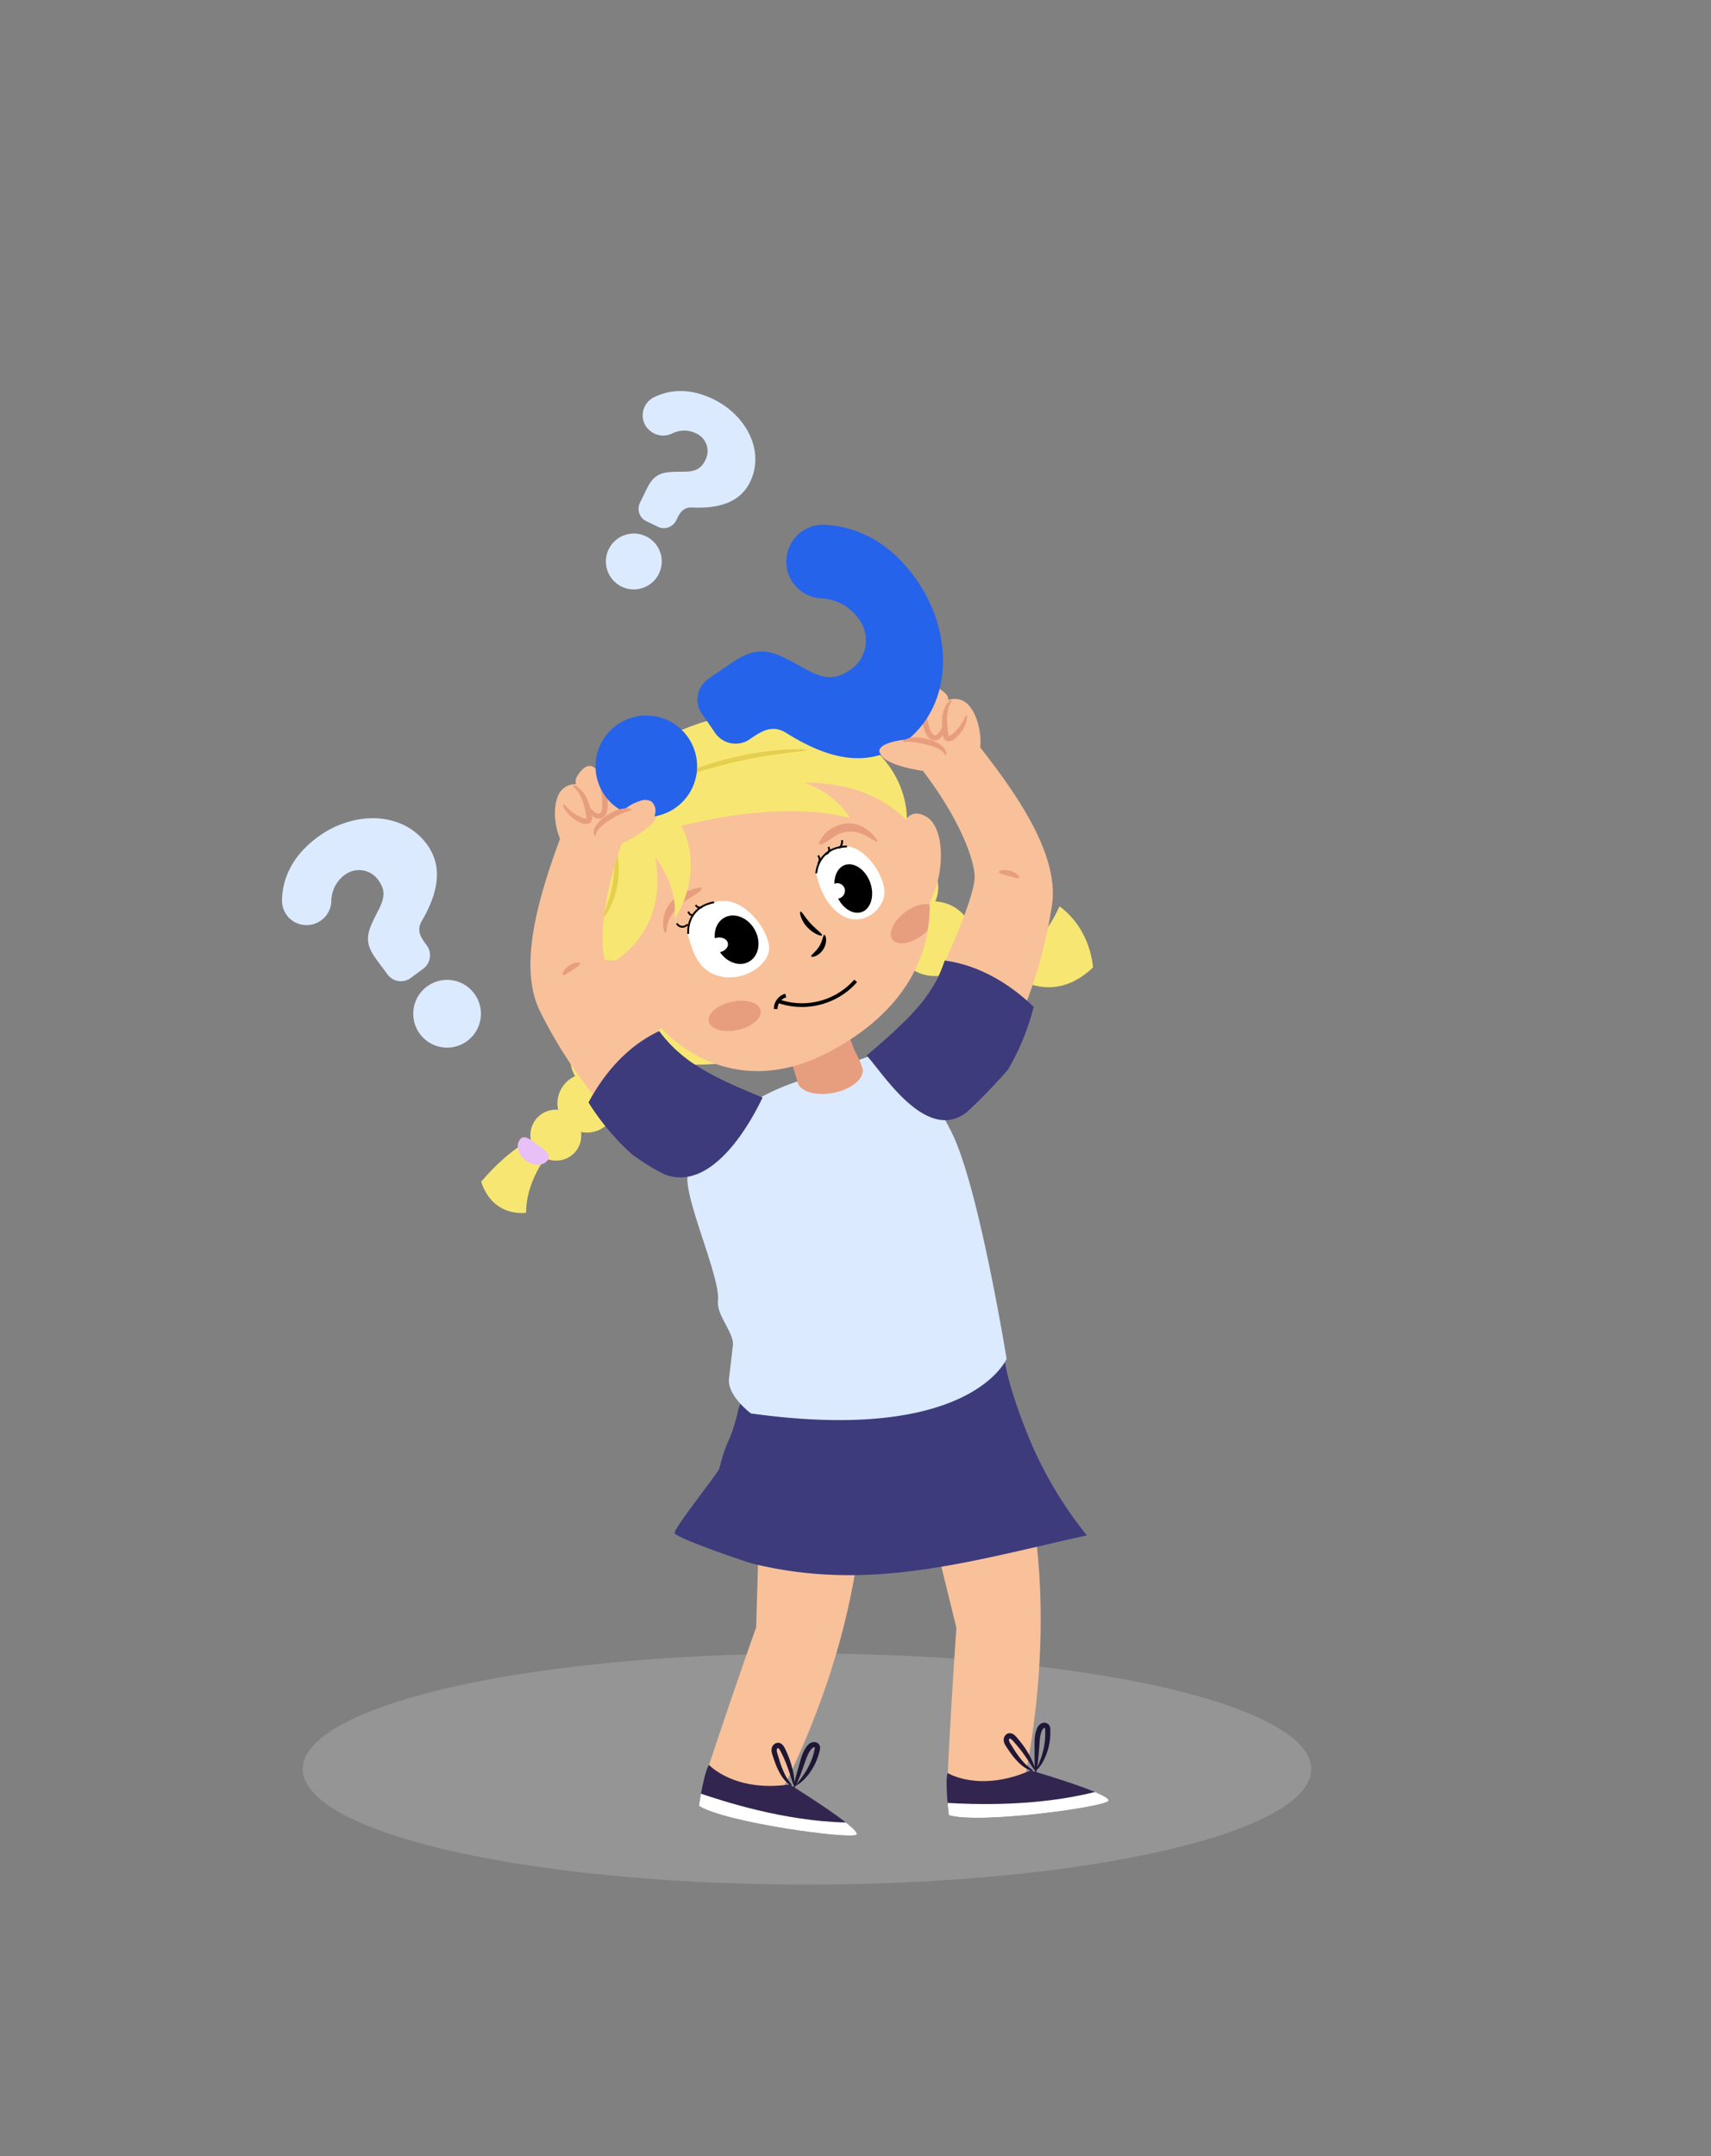 <svg id="Layer_1" data-name="Layer 1" xmlns="http://www.w3.org/2000/svg" viewBox="0 0 459.57 578.93">
    <rect x="0" y="0" width="459.57" height="578.93" fill="#808080" stroke="none"/>
    <defs>
        <style>
            .cls-1{fill:#FFFF;opacity:0.17;}.cls-2{fill:#f8c19a;}.cls-3{fill:#322650;}.cls-4{fill:#fff;}.cls-5{fill:#201636;}.cls-6{fill:#f7e772;}.cls-7{fill:#e9bff7;}.cls-8{fill:#3d3b7c;}.cls-9{fill:#ffdca9;}.cls-10{fill:#dbeafe;}.cls-11{fill:#e79e7f;}.cls-12{fill:#e5cf4e;}.cls-13,.cls-15{fill:none;stroke:#000;stroke-miterlimit:10;}.cls-13{stroke-width:0.5px;}.cls-14{fill:#2563eb;}
        </style>
    </defs>
    <ellipse class="cls-1" cx="216.76" cy="474.99" rx="135.45" ry="31.01"/>
    <path class="cls-2"
          d="M204.49,389.3l-1.39,47.64s-4.82,13.33-12.88,37.61l17.45,10.61s27.4-47.71,23.66-95.25S204.49,389.3,204.49,389.3Z"/>
    <path class="cls-3"
          d="M230,492.64c-2,1.2-35.16-3.26-42.26-7.78,0,0,.2-1.42.54-3.26.5-2.73,1.29-6.38,2.14-7.76,0,0,6.75,7.43,21.66,5.28,0,0,10,6.18,15.12,10.21C229.3,491,230.58,492.28,230,492.64Z"/>
    <path class="cls-4"
          d="M230,492.64c-2,1.2-35.16-3.26-42.26-7.78,0,0,.2-1.42.54-3.26,5.56,1.86,22.07,7.36,38.92,7.73C229.3,491,230.58,492.28,230,492.64Z"/>
    <path class="cls-5"
          d="M212.62,479.34c-.09.15-1.43-.54-2.7-2.5a18.49,18.49,0,0,1-1.74-3.59c-.26-.71-.5-1.43-.75-2.21a3.44,3.44,0,0,1-.17-1.49,1.88,1.88,0,0,1,1.18-1.51,1.49,1.49,0,0,1,1.12,0,1.92,1.92,0,0,1,.74.57,5.09,5.09,0,0,1,.7,1.19c.35.74.66,1.46.92,2.16a26.8,26.8,0,0,1,1.11,3.8c.45,2.21.43,3.61.25,3.64s-.53-1.31-1.21-3.38c-.34-1-.78-2.26-1.35-3.58-.29-.65-.6-1.34-.95-2a3.93,3.93,0,0,0-.53-.89c-.2-.23-.29-.21-.33-.2s-.25.21-.27.4a2.22,2.22,0,0,0,.11.9l.66,2.17a24.26,24.26,0,0,0,1.37,3.52C211.73,478.26,212.76,479.17,212.62,479.34Z"/>
    <path class="cls-5"
          d="M213.27,480.08c-.18-.06.1-1.53.72-3.85.31-1.16.69-2.53,1.15-4.06a12.55,12.55,0,0,1,1-2.43,6.73,6.73,0,0,1,.86-1.21,2.27,2.27,0,0,1,1.72-.8,1.74,1.74,0,0,1,1.06.41,1.53,1.53,0,0,1,.49,1.12,3.16,3.16,0,0,1-.12.81c-.06.22-.11.44-.17.66a15.44,15.44,0,0,1-.87,2.43,16,16,0,0,1-2.29,3.69c-1.6,1.9-3,2.65-3.06,2.52s1-1.18,2.26-3.12a18.63,18.63,0,0,0,1.9-3.59,16.45,16.45,0,0,0,.73-2.28c0-.2.1-.4.14-.61a2.64,2.64,0,0,0,.08-.49c0-.11,0-.07,0-.09a.36.36,0,0,0-.2-.06c-.31-.08-.94.63-1.31,1.29a13.26,13.26,0,0,0-.95,2.15c-.52,1.49-1,2.84-1.43,4C214.08,478.78,213.46,480.14,213.27,480.08Z"/>
    <circle class="cls-6" cx="242.25" cy="238.17" r="9.76" transform="translate(-97.07 254.71) rotate(-47.3)"/>
    <ellipse class="cls-6" cx="250.89" cy="252.06" rx="10.01" ry="10.53"
             transform="translate(-42.89 452.49) rotate(-79.44)"/>
    <ellipse class="cls-6" cx="264.72" cy="257.57" rx="7.7" ry="10.53"
             transform="translate(-37.02 470.57) rotate(-79.43)"/>
    <path class="cls-6"
          d="M272,261.76s10.4,8.64,21.58-2c0,0-.47-10.18-9-16.41,0,0-5.66,13.05-13.24,13.73S272,261.76,272,261.76Z"/>
    <path class="cls-7"
          d="M275.58,254.53c-1.44-.26-1.88,2-2.43,4.86s-1,5.44.46,5.71,3-1.88,3.59-4.8S277,254.8,275.58,254.53Z"/>
    <path class="cls-2"
          d="M245.52,390.8l11.37,46.28s-1.08,14.13-2.37,39.68l19.65,5.57s13.67-53.29-2.63-98.11S245.52,390.8,245.52,390.8Z"/>
    <path class="cls-8"
          d="M291.93,412.24c-31.62,7-58.38,15.31-89.8,7.58-1.57-.38-20.27-6.76-20.93-8.15-.49-1,11.71-16.25,12-17.36,2.19-8.67,2.73-6.25,4.91-14.92a11.21,11.21,0,0,1,1.91-4.6c1.42-1.72,3.71-2.55,5.9-3.26A178.52,178.52,0,0,1,257.55,363c3.24-.06,4.19-3.31,7.09-1.82,2.35,1.21,4.95-1.29,4.94.91,0,7,5.39,21,8.27,27.36A106.77,106.77,0,0,0,291.93,412.24Z"/>
    <circle class="cls-6" cx="163.13" cy="283.94" r="10.01" transform="translate(-152.99 198.52) rotate(-45)"/>
    <path class="cls-6" d="M149.72,296.44a7.93,7.93,0,1,0,7.93-8.21A8.07,8.07,0,0,0,149.72,296.44Z"/>
    <path class="cls-6" d="M156.12,305.07a6.83,6.83,0,1,0-6.82,6.54A6.69,6.69,0,0,0,156.12,305.07Z"/>
    <path class="cls-3"
          d="M297.68,483.58c-1.63,1.7-34.76,6.24-42.81,3.78,0,0-.19-1.41-.35-3.28-.24-2.76-.46-6.5,0-8.05,0,0,8.49,5.36,22.29-.69,0,0,11.29,3.28,17.29,5.8C296.57,482.17,298.15,483.08,297.68,483.58Z"/>
    <path class="cls-4"
          d="M297.68,483.58c-1.63,1.7-34.76,6.24-42.81,3.78,0,0-.19-1.41-.35-3.28,5.86.31,23.23,1.2,39.57-2.94C296.57,482.17,298.15,483.08,297.68,483.58Z"/>
    <path class="cls-5"
          d="M277.38,475.4c0,.17-1.51-.14-3.26-1.68a18,18,0,0,1-2.64-3c-.44-.61-.86-1.23-1.31-1.92a3.26,3.26,0,0,1-.56-1.4,1.87,1.87,0,0,1,.73-1.77,1.54,1.54,0,0,1,1.09-.26,2.09,2.09,0,0,1,.87.35,5.38,5.38,0,0,1,1,1c.53.62,1,1.23,1.46,1.84a24.79,24.79,0,0,1,2.08,3.36c1,2,1.39,3.37,1.22,3.44s-.86-1.12-2.07-2.93c-.61-.91-1.36-2-2.26-3.09-.45-.56-.94-1.13-1.46-1.71a4.88,4.88,0,0,0-.74-.72c-.26-.16-.34-.12-.38-.1a.58.58,0,0,0-.15.46,2.32,2.32,0,0,0,.35.83l1.21,1.92a25.1,25.1,0,0,0,2.26,3C276.24,474.6,277.47,475.2,277.38,475.4Z"/>
    <path class="cls-5"
          d="M278.21,475.94c-.19,0-.31-1.5-.34-3.9,0-1.21,0-2.63,0-4.22a12.33,12.33,0,0,1,.29-2.61,6.36,6.36,0,0,1,.51-1.39,2.24,2.24,0,0,1,1.43-1.23,1.66,1.66,0,0,1,1.13.12,1.44,1.44,0,0,1,.77.94,3.07,3.07,0,0,1,.11.81c0,.23,0,.46,0,.68a15.27,15.27,0,0,1-.19,2.58,15.73,15.73,0,0,1-1.23,4.17c-1,2.25-2.14,3.34-2.27,3.24s.61-1.39,1.35-3.6a18.87,18.87,0,0,0,.87-4,18.48,18.48,0,0,0,.1-2.38l0-.63a2.31,2.31,0,0,0-.06-.5c0-.09,0-.06,0-.07a.31.31,0,0,0-.2,0c-.32,0-.75.86-.93,1.59a12.23,12.23,0,0,0-.33,2.33c-.11,1.57-.21,3-.33,4.2C278.64,474.47,278.4,476,278.21,475.94Z"/>
    <path class="cls-9" d="M180.05,313.18h0v0Z"/>
    <path class="cls-10"
          d="M201.71,379.5c59.09,8.24,68.66-14.66,68.66-14.66s-1.47-9.09-3.74-20.46c-.64-3.19-1.34-6.58-2.09-10-2.61-11.89-5.8-24.18-9-30.46a2.56,2.56,0,0,1-.11-.24c-4.55-9-10.44-16.84-18.1-21.59-.6.26-1.22.5-1.85.74h0c-2,.76-4.1,1.53-6.39,2.35-4.53,1.59-9.73,3.33-15.81,5.49a59.24,59.24,0,0,0-10.07,4.59c-.33.17-.63.36-.94.54.09,7.69-16.29,6.3-17.61,20.11-.62,6.53,8.85,27.18,8.19,33.3-.44,4,4.34,8.58,4,12-.09.72-.16,1.42-.24,2.1-.29,2.54-.56,4.82-.8,6.78C195.25,374.74,201.71,379.5,201.71,379.5Z"/>
    <path class="cls-6" d="M165.41,267.63c-4.25,23.25,30.34,17.62,30.34,17.62S169.89,243.1,165.41,267.63Z"/>
    <path class="cls-11"
          d="M211.37,280.9l2.71,9.15.33,1.07c1.14,2.13,5.08,3.16,9.45,2.31,4.76-.93,8.25-3.78,7.86-6.4-.11-.34-.23-.67-.35-1a29,29,0,0,0-1.91-4.14l-3.61-9.67Z"/>
    <path class="cls-2"
          d="M241.16,228.54c-.07-1.29.6-13.25,7.58-9.31s4.48,25.48-4.94,28.42S241.16,228.54,241.16,228.54Z"/>
    <path class="cls-2"
          d="M249.75,243.4a39.5,39.5,0,0,1-.67,7.06c-2.13,11.57-9.75,23.22-26.43,32-27.7,14.56-45.12-6.54-45.12-6.54-6.38,7-23.59,8.32-27.53-6-4.67-17,15.15-11.89,15.15-11.89-17.32-51.72,58.67-65.91,76-41.43A47.16,47.16,0,0,1,249.75,243.4Z"/>
    <path
        d="M170.1,272c.15-.07-.11-1-1.11-2.29a10.68,10.68,0,0,0-5.11-3.46,10.22,10.22,0,0,0-3.41-.5,17,17,0,0,0-2.72.33,3,3,0,0,0-1.81.83c-.34.45-.19.78-.12.77s.18-.22.47-.38a3.37,3.37,0,0,1,1.56-.28,14.9,14.9,0,0,1,5.63.51,12.9,12.9,0,0,1,4.81,2.82C169.38,271.35,169.92,272.13,170.1,272Z"/>
    <path
        d="M166.71,275.78c-.1-.15-.72.12-1.48-.33a4.79,4.79,0,0,1-1.7-3.11,7.84,7.84,0,0,1,.21-3.79,2.32,2.32,0,0,1,.46-.94c.15-.18.31-.24.32-.34s-.18-.23-.57-.12a2.05,2.05,0,0,0-1.08,1,6.62,6.62,0,0,0,.3,6.77,3.32,3.32,0,0,0,1.7,1.39,1.92,1.92,0,0,0,1.5-.1C166.68,276.05,166.76,275.85,166.71,275.78Z"/>
    <path class="cls-11"
          d="M178.69,250.5c1,0-1.29-4.89,7.37-9.85,1.57-.9,3.51-2.42,1.71-2.3a14.21,14.21,0,0,0-6,2.56C176.78,244.28,178.2,250.49,178.69,250.5Z"/>
    <path class="cls-11"
          d="M235.64,226c-.72.39-5.88-5.39-11.88-1.15-1.47,1-4.3,2.94-3.65,1.26a7.68,7.68,0,0,1,4.06-4.09C231.25,218.57,236.07,225.73,235.64,226Z"/>
    <path class="cls-11"
          d="M204.31,271.24c.45,2.09-2.3,4.46-6.14,5.3s-7.34-.17-7.8-2.26,2.3-4.46,6.14-5.3S203.85,269.15,204.31,271.24Z"/>
    <path class="cls-11"
          d="M249.7,242.87a40.29,40.29,0,0,1-.59,7.06,13.69,13.69,0,0,1-1.4,1.19c-3.16,2.35-6.75,2.87-8,1.15s.25-5,3.41-7.36C245.43,243.17,248,242.44,249.7,242.87Z"/>
    <path
        d="M220.78,251.14c.21-.35-1.42-1.48-3-3.13s-2.42-3.42-2.8-3.25c-.16.07-.13.59.14,1.38a7.87,7.87,0,0,0,1.68,2.78,8.75,8.75,0,0,0,2.6,1.93C220.17,251.2,220.69,251.3,220.78,251.14Z"/>
    <path class="cls-6"
          d="M165.14,258s18.55-10.35,8.42-36c0,0,46.56-25.47,70-1.71,0,0,1.46-18.72-22.67-27-30.3-10.37-83.51,16.29-69.68,66.15C151.18,259.46,155.92,256.64,165.14,258Z"/>
    <path class="cls-12"
          d="M161.7,246.79c.14.1,1-.84,1.93-2.63a23,23,0,0,0,2.07-15.43c-.45-2-1-3.1-1.17-3-.41.1,1,4.87.15,10.77S161.34,246.59,161.7,246.79Z"/>
    <path class="cls-12"
          d="M158.34,242.37c.29.2,1.57-1.28,2.11-3.56s.09-4.18-.27-4.13-.53,1.77-1,3.82S158,242.17,158.34,242.37Z"/>
    <path class="cls-12"
          d="M216.76,201.36c0-.17-2.1-.3-5.48-.12a83.86,83.86,0,0,0-13.09,1.84c-2.53.56-4.91,1.2-7,1.87a50.19,50.19,0,0,0-5.61,2,12.6,12.6,0,0,0-3.43,2.21c-.7.68-1,1.16-.9,1.21s1.57-1.42,4.69-2.54c1.54-.58,3.47-1.13,5.6-1.73s4.49-1.2,7-1.75C208.45,202.15,216.78,201.76,216.76,201.36Z"/>
    <path
        d="M221.4,251c-.37.06-.41,1.6-1.37,3.12s-2.26,2.29-2.14,2.65c.05.17.52.2,1.2-.08a4.7,4.7,0,0,0,2.08-1.88,4.65,4.65,0,0,0,.71-2.71C221.82,251.37,221.57,251,221.4,251Z"/>
    <path class="cls-6"
          d="M167.79,225.51c.2,1.12,34.94-12.64,60.52-5.86,0,0-7.27-13.68-28.21-10.65S166.31,217,167.79,225.51Z"/>
    <path class="cls-6"
          d="M168.38,221.45c-.86-.06,14.45,11.29,12.81,25.36,0,0,10.91-15.59-1.86-30.67C179.33,216.14,169.3,221.52,168.38,221.45Z"/>
    <path class="cls-2"
          d="M244.32,288.15,263.4,293a124.21,124.21,0,0,0,19.17-50c1.85-12.83-8.16-28.13-19.25-42.27-4.11-.13-9.64,5.69-15.38,6.34,9.07,11.73,14.56,24.41,13.76,29.58-1.81,11.63-19.12,44.62-19.12,44.62Z"/>
    <path class="cls-8"
          d="M277.64,270.32a65.14,65.14,0,0,1-6.87,16.84,148.12,148.12,0,0,1-11,11.37c-10.92,8.68-22.66-10.48-27-15.14,2.13-1.8,4.09-3.48,5.89-5.1h0c.58-.51,1.14-1,1.68-1.54,1.05-1,2-1.93,3-2.87.23-.23.46-.48.69-.7l.67-.71.64-.7c.34-.37.67-.73,1-1.11a39.23,39.23,0,0,0,5.7-8.47c.08-.17.16-.34.23-.51.38-.79.71-1.61,1-2.45.15-.4.3-.82.44-1.25a.59.59,0,0,0,0-.08C259.39,258.63,268.29,261.36,277.64,270.32Z"/>
    <path class="cls-2"
          d="M251.73,207.48s-13.24-1.12-15.25-5,5.76-2.89,5.76-2.89-13.05-11.08-11.2-13.15,10.26,5.08,10.26,5.08-4.36-11.44-2.61-12.67,9.09,8.52,9.09,8.52.7-4.5,4.21-2.59c3.25,1.77,2.66,3.18,2.66,3.18a5.06,5.06,0,0,1,5.9,1.83c2.59,3.26,3.72,9.79,1.95,14.84S251.73,207.48,251.73,207.48Z"/>
    <path class="cls-11"
          d="M268.33,234.11c0,.42,1.21.71,2.6,1.11s2.56.76,2.79.41-.75-1.38-2.39-1.84S268.31,233.7,268.33,234.11Z"/>
    <path class="cls-11"
          d="M259.64,192c-.22-.05-.55,1-1.47,2.42a11.82,11.82,0,0,1-1.88,2.24,5,5,0,0,1-1.24.9c-.2.07-.24,0-.22,0a1,1,0,0,1-.12-.4c-.16-1.3-.31-2.57-.33-3.67a11,11,0,0,1,.28-2.91c.38-1.62,1.08-2.47.91-2.62s-1.18.52-1.92,2.29a9.67,9.67,0,0,0-.65,3.22,24.26,24.26,0,0,0,.24,3.91,2,2,0,0,0,.7,1.37,1.5,1.5,0,0,0,.89.29,1.84,1.84,0,0,0,.74-.14,3.38,3.38,0,0,0,1-.63,7.35,7.35,0,0,0,.7-.66A9.55,9.55,0,0,0,259.1,195C259.86,193.24,259.82,192.06,259.64,192Z"/>
    <path class="cls-11"
          d="M253.85,193.81c-.22,0-.51.93-1.26,2.29-.34.64-1,1.42-1.52,1.33s-1.1-.93-1.4-2.06a19.29,19.29,0,0,1-1-6c0-1.55.26-2.53.05-2.61s-.8.82-1.1,2.52a14.14,14.14,0,0,0,.63,6.54,6.19,6.19,0,0,0,.84,1.84,2.45,2.45,0,0,0,2,1.14,2.31,2.31,0,0,0,1.8-.94,4.65,4.65,0,0,0,.71-1.32C254.13,194.91,254,193.83,253.85,193.81Z"/>
    <path class="cls-6"
          d="M148.31,308.5s-7,7.54-7,17.1c0,0-8.8,1.51-12.07-8.3,0,0,8.8-10.82,16.85-12.58S148.31,308.5,148.31,308.5Z"/>
    <path class="cls-7"
          d="M139.62,306c-1.16,1.55-.44,4.06,1.61,5.59s4.65,1.52,5.81,0-.37-2.51-2.42-4.05S140.78,304.44,139.62,306Z"/>
    <path class="cls-4"
          d="M184.87,251.31a6.1,6.1,0,0,1,1.19-5.11,9.69,9.69,0,0,1,8-4.3c6.47-.34,12.81,8.39,12.51,13.06s-8.52,9.79-15.45,6.34C186.82,259.13,185.67,254,184.87,251.31Z"/>
    <path d="M202.5,249.25c2,3.17,1.51,7.11-1.06,8.8s-6.27.49-8.25-2.68-1.51-7.1,1.06-8.8S200.51,246.08,202.5,249.25Z"/>
    <path class="cls-13" d="M184.86,250.73s-.82-7,6.95-8.48"/>
    <path class="cls-4"
          d="M195.51,253.21c.24,1.07-.75,2.17-2.2,2.46s-2.81-.37-3-1.44.75-2.18,2.2-2.46S195.28,252.13,195.51,253.21Z"/>
    <path class="cls-13" d="M184.75,248.25l-.81.46a1.67,1.67,0,0,1-2.14-.79"/>
    <path class="cls-13" d="M186.26,245.76a1.29,1.29,0,0,1-1.37-1"/>
    <path class="cls-13" d="M188.57,243.51a1.16,1.16,0,0,1-1.68-.53"/>
    <path class="cls-4"
          d="M219.24,234.48s1.13-7.73,8.25-7.22c4.95.36,9.84,7.39,10.07,12s-5.66,9.86-11.34,6.58S219.24,234.48,219.24,234.48Z"/>
    <path d="M232.75,235c2,3,2,7,.07,9s-5.18,1.12-7.19-1.87-2-7-.07-9S230.75,232,232.75,235Z"/>
    <path class="cls-13" d="M219.24,234.48s.34-7,8.25-7.22"/>
    <path class="cls-4"
          d="M226.89,238.63a2.16,2.16,0,0,1-1.55,2.59,2.08,2.08,0,0,1-2.63-1.39,2.17,2.17,0,0,1,1.56-2.59A2.07,2.07,0,0,1,226.89,238.63Z"/>
    <path class="cls-13" d="M219.73,231.9a1.65,1.65,0,0,0,0-2.18"/>
    <path class="cls-13" d="M221.78,229.33a1.26,1.26,0,0,0,.87-.76,1.24,1.24,0,0,0-.16-1.15"/>
    <path class="cls-13" d="M225.35,227.71a2.16,2.16,0,0,0,.79-2.13"/>
    <path class="cls-2"
          d="M195.25,302.72l-16.68,10.47A124.24,124.24,0,0,1,145,271.44c-5.68-11.64-.85-29.28,5.39-46.13,3.87-1.39,10.91,2.47,16.58,1.32-5,14-6.38,27.7-4,32.38,5.28,10.51,31.86,36.62,31.86,36.62Z"/>
    <path class="cls-8"
          d="M158.07,296a65,65,0,0,0,11.69,13.93,58.55,58.55,0,0,0,8.81,5.42c13.05,4.92,23.52-14.89,26.25-20.66-2.58-1.07-5-2.07-7.16-3.05h0c-.72-.31-1.41-.62-2.08-.95-1.29-.61-2.53-1.21-3.7-1.82l-.87-.46c-.3-.15-.58-.31-.86-.47l-.82-.47c-.44-.24-.86-.49-1.28-.75a39,39,0,0,1-8-6.32c-.14-.14-.26-.28-.39-.42-.6-.64-1.16-1.31-1.73-2-.26-.34-.54-.69-.8-1.06l-.06-.07C171.86,279.24,164.22,284.55,158.07,296Z"/>
    <path class="cls-2"
          d="M163.49,228.2s12.26-5.13,13-9.43-6.37-1-6.37-1,9-14.53,6.63-15.94-8.21,8-8.21,8,.65-12.21-1.4-12.86-6,10.9-6,10.9-2-4.07-4.79-1.18c-2.56,2.69-1.56,3.85-1.56,3.85a5.06,5.06,0,0,0-5.06,3.54c-1.47,3.9-.54,10.47,2.69,14.73S163.49,228.2,163.49,228.2Z"/>
    <path class="cls-11"
          d="M155.84,258.63c.11.4-.93,1.05-2.13,1.85s-2.21,1.51-2.53,1.25.28-1.55,1.7-2.49S155.74,258.24,155.84,258.63Z"/>
    <path class="cls-11"
          d="M151.23,215.91c.2-.11.84.79,2.14,1.86a11.25,11.25,0,0,0,2.48,1.54,4.54,4.54,0,0,0,1.45.48c.22,0,.23,0,.22,0a.79.79,0,0,0,0-.42c-.25-1.28-.49-2.54-.8-3.6a11.22,11.22,0,0,0-1.16-2.68c-.86-1.42-1.79-2-1.68-2.22s1.29.13,2.53,1.6A9.36,9.36,0,0,1,158,215.3a23.68,23.68,0,0,1,1,3.8,1.93,1.93,0,0,1-.25,1.52,1.55,1.55,0,0,1-.75.55,2.1,2.1,0,0,1-.76.09,3.45,3.45,0,0,1-1.12-.3c-.3-.13-.59-.26-.87-.41a10,10,0,0,1-2.59-2C151.39,217.13,151.07,216,151.23,215.91Z"/>
    <path class="cls-11"
          d="M157.29,215.82c.2-.1.76.74,1.9,1.8.52.51,1.37,1,1.85.8s.77-1.22.71-2.39a19.7,19.7,0,0,0-.88-6c-.49-1.48-1-2.34-.84-2.48s1,.54,1.81,2.06a14.11,14.11,0,0,1,1.4,6.42,6.2,6.2,0,0,1-.24,2,2.41,2.41,0,0,1-1.51,1.68,2.31,2.31,0,0,1-2-.35,4.49,4.49,0,0,1-1.08-1C157.36,217,157.12,215.9,157.29,215.82Z"/>
    <path class="cls-10"
          d="M173.82,114.92a5.42,5.42,0,0,1,1.75-8.21c3.62-1.82,9.06-2.9,16,.45,8.84,4.29,13.94,13.89,9.92,22.2-2.8,5.78-8.82,7.23-15.65,6.9-2.43-.09-3.29,1.54-4.23,3.48h0a3.68,3.68,0,0,1-4.9,1.7l-3.13-1.51a3.68,3.68,0,0,1-1.7-4.9l1.52-3.13c1.25-2.59,2.4-4.65,5.88-5.08,4.71-.55,8.15.9,10.18-3.29a5.21,5.21,0,0,0-2.43-7.14,7.19,7.19,0,0,0-6.5,0,5.47,5.47,0,0,1-6.69-1.5ZM177,154A7.5,7.5,0,1,1,173.5,144,7.48,7.48,0,0,1,177,154Z"/>
    <path class="cls-10"
          d="M83.58,248.27a6.58,6.58,0,0,1-7.84-6.5c.07-4.91,2-11.37,9.46-16.93,9.56-7.1,22.75-7.19,29.43,1.81,4.63,6.25,2.82,13.53-1.37,20.69-1.46,2.57-.19,4.4,1.37,6.5h0a4.46,4.46,0,0,1-.92,6.23l-3.38,2.51a4.46,4.46,0,0,1-6.23-.93l-2.51-3.38c-2.08-2.8-3.65-5.2-2.16-9.18,2-5.37,5.54-8.26,2.18-12.79a6.33,6.33,0,0,0-9-1.4,8.77,8.77,0,0,0-3.61,7,6.65,6.65,0,0,1-5.37,6.36Zm43.83,18.54a9.09,9.09,0,1,1-12.78-1.89A9.06,9.06,0,0,1,127.41,266.81Z"/>
    <path class="cls-14"
          d="M211.34,152.31a9.86,9.86,0,0,1,10.14-11.41c7.35.36,16.92,3.53,24.86,15,10.13,14.7,9.58,34.45-4.24,44-9.6,6.62-20.41,3.52-30.92-3.12-3.77-2.31-6.58-.52-9.81,1.71h0a6.67,6.67,0,0,1-9.28-1.7l-3.58-5.2a6.67,6.67,0,0,1,1.71-9.27l5.19-3.58c4.31-3,8-5.21,13.86-2.76,7.94,3.34,12.09,8.72,19,3.93a9.49,9.49,0,0,0,2.56-13.48,13.11,13.11,0,0,0-10.31-5.78,9.93,9.93,0,0,1-9.23-8.37ZM181.28,217a13.63,13.63,0,1,1,3.5-19.05A13.6,13.6,0,0,1,181.28,217Z"/>
    <path class="cls-2"
          d="M236.34,202.18a4.45,4.45,0,0,0,1.5,1.52c2.13,1.45,9.57,3.18,7-1.36-.73-1.29,1.73-3.16.29-3.62C243.23,198.13,235,199.57,236.34,202.18Z"/>
    <path class="cls-11"
          d="M254,202.78c.09,0,.19-.21.16-.59a2.69,2.69,0,0,0-.66-1.45,8.33,8.33,0,0,0-4.33-2.26,10.57,10.57,0,0,0-4.82-.34c-1.26.28-1.88.82-1.8,1s.8,0,1.91.06a17.85,17.85,0,0,1,4.32.73,11.83,11.83,0,0,1,4,1.57C253.62,202.1,253.8,202.81,254,202.78Z"/>
    <path class="cls-2"
          d="M166.73,218.23a12.24,12.24,0,0,1,5.11-3.15,3.71,3.71,0,0,1,3.08.09,3.34,3.34,0,0,1,1,3.52,5.6,5.6,0,0,1-2.3,3.54,4.14,4.14,0,0,1-4.12.31c-.22-.11-.43-.25-.64-.38L167,220.9"/>
    <path class="cls-11"
          d="M159.86,224.43c-.09,0-.24-.15-.33-.52a2.75,2.75,0,0,1,.18-1.58,8.29,8.29,0,0,1,3.44-3.48,10.45,10.45,0,0,1,4.48-1.8c1.28-.12,2,.2,2,.39s-.75.29-1.79.65a17.73,17.73,0,0,0-3.9,2,11.71,11.71,0,0,0-3.3,2.72C160.05,223.65,160.09,224.38,159.86,224.43Z"/>
    <path class="cls-15" d="M229.83,263.36a19.22,19.22,0,0,1-20.85,5.4"/>
    <path class="cls-15" d="M208.36,270.91a3.71,3.71,0,0,1,2.69-3.62"/>
</svg>
